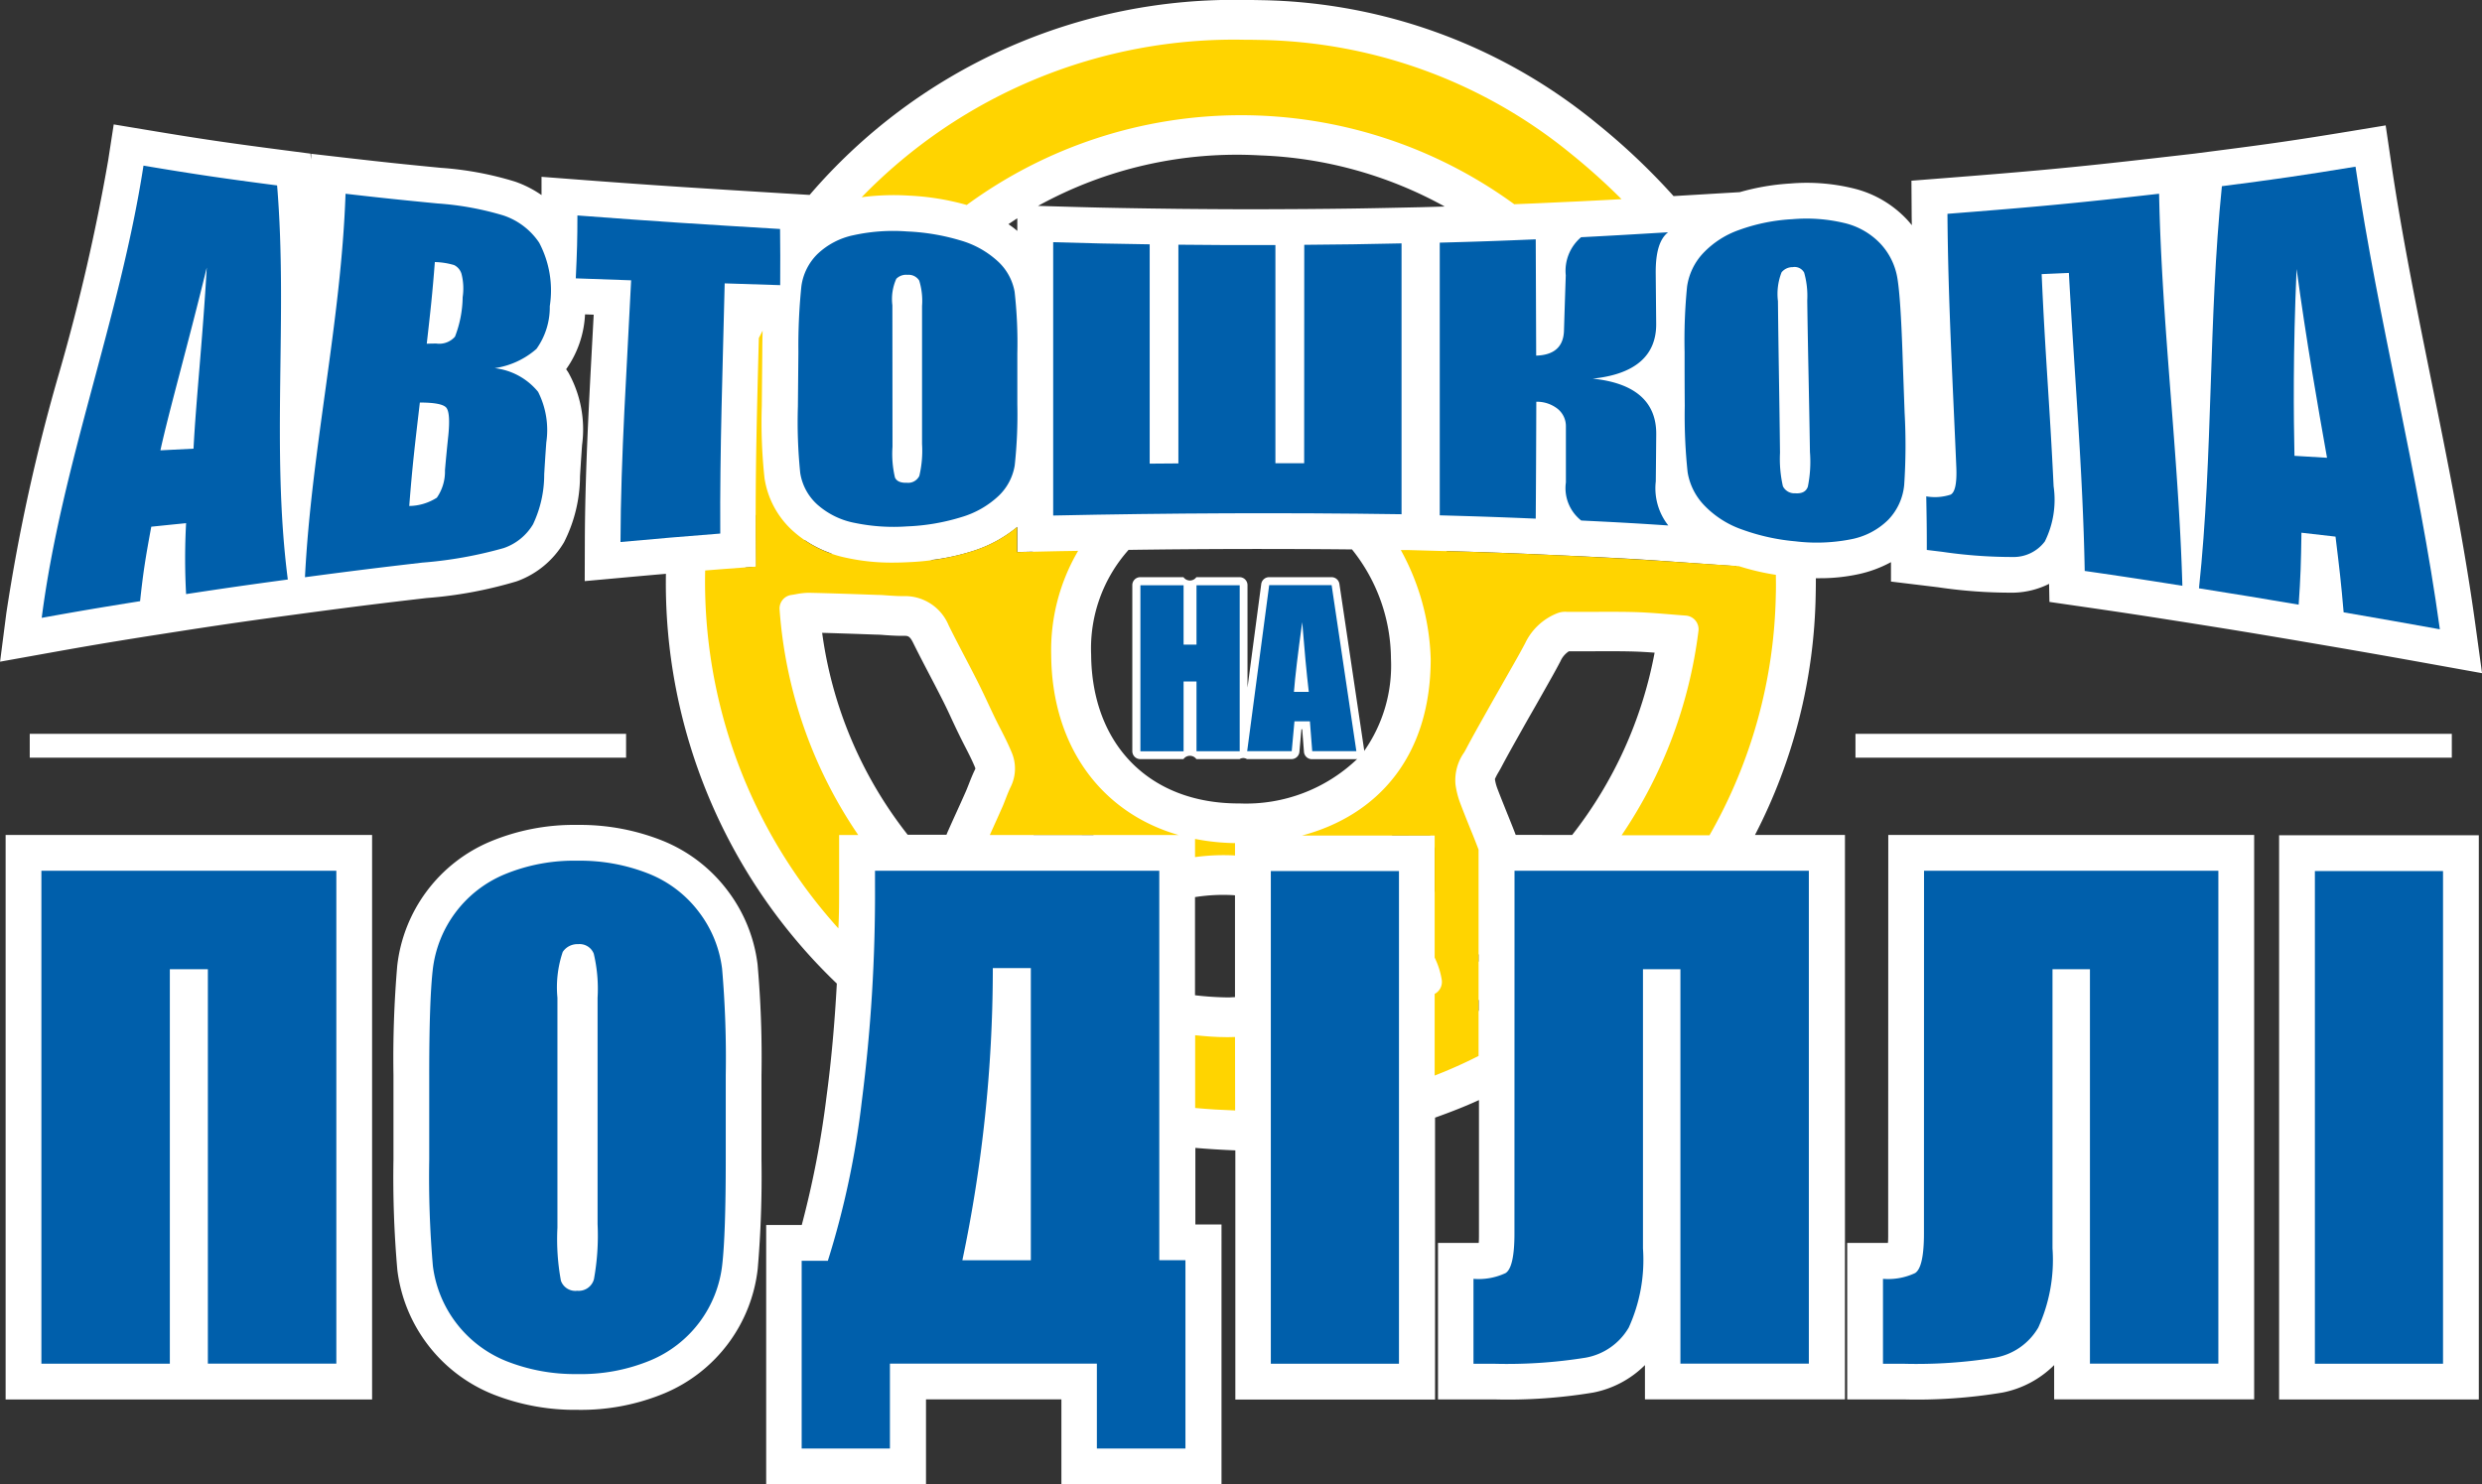<svg xmlns="http://www.w3.org/2000/svg" width="100.309" height="60" viewBox="0 0 100.309 60">
  <rect x="0" y="0" width="100.309" height="60" fill="#333333" stroke="none"/>
  <g id="Сгруппировать_6" data-name="Сгруппировать 6" transform="translate(-1326.873 -255.994)">
    <g id="Сгруппировать_1" data-name="Сгруппировать 1" transform="translate(1326.873 255.994)">
      <path id="Контур_1" data-name="Контур 1" d="M1454.1,338.4h0Z" transform="translate(-1413.216 -311.922)" fill="#fff"/>
      <path id="Контур_2" data-name="Контур 2" d="M1400.253,280.044c.005-.227.007-.453.007-.678.041,0,.083,0,.123,0a7.319,7.319,0,0,0,1.594-.162,4.929,4.929,0,0,0,1.319-.488l0,.785,1.891.229a20.082,20.082,0,0,0,3.078.22,3.379,3.379,0,0,0,1.421-.356l.014.73,1.216.176c1.535.222,2.307.338,3.93.593l.378.059.294.047c1.615.256,2.42.389,4.015.658l1.814.31c1.566.271,2.343.408,3.877.685l1.96.353-.271-1.973c-.456-3.316-1.126-6.626-1.774-9.826-.589-2.91-1.2-5.919-1.636-8.888l-.214-1.455-1.451.239c-2.216.364-3.28.515-5.351.781l-.943.122v0l-1.579.181c-3.348.384-4.98.531-8.5.807l-1.342.105.009,1.346c0,.151.005.3.007.453-.063-.079-.129-.157-.2-.233a4.383,4.383,0,0,0-2.187-1.261,7.939,7.939,0,0,0-2.532-.191,9.469,9.469,0,0,0-2.036.349l-2.675.159a26.545,26.545,0,0,0-3.1-2.935A21.935,21.935,0,0,0,1377.813,256q-.317-.007-.631-.007a22.57,22.57,0,0,0-17.588,7.88l-1.107-.067c-3.237-.2-4.862-.295-8.167-.546l-1.561-.119,0,.738a4.447,4.447,0,0,0-1.064-.542,13.291,13.291,0,0,0-3-.559c-1.532-.148-2.256-.225-3.69-.389l-1.556-.179-.008.237-.02-.243-1.158-.151c-2.216-.289-3.266-.443-5.351-.79l-1.443-.24-.223,1.446a80.867,80.867,0,0,1-1.958,8.514,75.054,75.054,0,0,0-2.16,9.8l-.252,1.957,1.942-.349c1.534-.275,2.309-.407,3.949-.669l1.85-.288c1.606-.244,2.408-.359,4.088-.586l.406-.055.282-.038c1.865-.248,2.792-.364,4.721-.588a17.172,17.172,0,0,0,3.637-.674,3.642,3.642,0,0,0,1.917-1.581,5.938,5.938,0,0,0,.646-2.662c.03-.5.047-.756.083-1.27a4.712,4.712,0,0,0-.556-2.932q-.042-.066-.088-.129a4.174,4.174,0,0,0,.764-2.218l.35.013q-.033.613-.066,1.227c-.139,2.6-.284,5.291-.292,7.953l-.005,1.589,1.582-.144c.668-.061,1.195-.108,1.7-.151a22.4,22.4,0,0,0,6.907,16.563c-.086,1.6-.224,3.134-.417,4.573a38.6,38.6,0,0,1-1,5.185h-1.438v10.481h6.459v-3.432h5.472v3.432h6.471V305.488h-1.057v-3.095q.792.068,1.616.1v10.073h8.071V301.17c.6-.214,1.2-.446,1.775-.71v5.392c0,.153,0,.28-.01.383-.06,0-.128,0-.2,0h-1.446v6.324h2.257a21.05,21.05,0,0,0,4.022-.277,4.059,4.059,0,0,0,2.085-1.11v1.387h8.083V289.744H1397.8A21.914,21.914,0,0,0,1400.253,280.044Zm-14.93-1.775c1.367.038,2.123.065,3.56.125l1.823.083c1.379.068,2.081.1,3.5.2l2.835.2c.008.364.011.729,0,1.1q-.008.369-.03.735a2.13,2.13,0,0,0-.363-.651,2.166,2.166,0,0,0-1.52-.791c-.2-.014-.4-.031-.625-.049-.488-.04-.992-.081-1.519-.1-.691-.019-1.4-.014-1.968-.01h-.072l-.666,0a2.476,2.476,0,0,0-1,.148,4.006,4.006,0,0,0-2.185,1.986c-.179.345-.383.7-.582,1.051l-.207.365v-.042A10.762,10.762,0,0,0,1385.323,278.27Zm-17.336-12.941c-.114-.1-.234-.186-.358-.273.119-.08.238-.16.358-.237Zm-1.813,12.943a5.312,5.312,0,0,0,1.813-.979v1.015l.623-.014a9.794,9.794,0,0,0-.852,4.183q0,.109,0,.218c-.151-.3-.306-.592-.47-.906-.214-.411-.429-.822-.634-1.238a3.543,3.543,0,0,0-2.176-1.917A9.044,9.044,0,0,0,1366.174,278.272Zm2.471,11.472c.062-.139.125-.277.187-.416s.121-.288.188-.457c.052-.133.106-.271.154-.369v0a3.327,3.327,0,0,0,.211-.549,8.321,8.321,0,0,0,1.685,1.793Zm2.326-7.29h0a5.984,5.984,0,0,1,1.512-4.232c3-.043,6.024-.048,9.03-.019a7.117,7.117,0,0,1,1.575,4.415,6,6,0,0,1-1.083,3.733.277.277,0,0,0,0-.04l-1-6.712a.321.321,0,0,0-.318-.274h-2.523a.321.321,0,0,0-.319.279l-.555,4.185v-4.143a.321.321,0,0,0-.321-.321h-1.745a.321.321,0,0,1-.522,0h-1.746a.321.321,0,0,0-.321.321v6.712a.321.321,0,0,0,.321.321h1.746a.321.321,0,0,1,.522,0h1.745a.287.287,0,0,1,.3,0h1.8a.322.322,0,0,0,.32-.294l.08-.913h.032l.071.91a.321.321,0,0,0,.32.3h1.784a.316.316,0,0,0,.051-.011,6.5,6.5,0,0,1-4.759,1.8h-.037C1373.342,288.47,1371,286.108,1370.971,282.454Zm12.15,7.3a7.834,7.834,0,0,0,1.147-1.091q.054.185.121.36c.094.245.192.488.289.73Zm5.009-.012c-.1-.266-.209-.532-.316-.8l-.016-.038c-.138-.344-.277-.688-.409-1.034a1.84,1.84,0,0,1-.1-.384,2.35,2.35,0,0,1,.146-.28c.047-.08.092-.159.133-.238.22-.416.451-.826.681-1.236l.162-.289c.118-.211.238-.421.357-.629.1-.174.2-.349.295-.518l.235-.415c.2-.355.432-.759.641-1.16a.927.927,0,0,1,.339-.4l.68,0h.073c.545,0,1.223-.009,1.859.009.277.008.563.025.853.047a16.991,16.991,0,0,1-3.331,7.367ZM1377.8,262.275a16.637,16.637,0,0,1,7.46,2.067l-.237.007-.751.021-.793.017c-1.566.034-2.334.045-3.912.057l-1.156.006c-1.565.005-2.33,0-3.9-.014l-1.154-.015c-1.564-.023-2.327-.04-3.884-.086l-.648-.019A16.635,16.635,0,0,1,1377.8,262.275Zm-19.054,16.157-.11.019a2.158,2.158,0,0,0-1.639,1.184c-.006-.232,0-.469,0-.7l.439-.034-.008-1.346c0-.251,0-.5,0-.756a2.129,2.129,0,0,0,.291.382,2.156,2.156,0,0,0,1.686.651,4.619,4.619,0,0,0,1.1.544c-.309-.009-.617-.019-.932-.025A4.3,4.3,0,0,0,1358.748,278.432Zm1.355,3.142c.645.018,1.289.04,1.933.063l.278.01c.118,0,.236.012.363.021.214.014.456.03.7.027h.037c.146,0,.226,0,.364.28.216.437.441.869.68,1.326.172.329.344.659.511.99.14.276.271.556.4.838l.034.072c.079.169.159.338.239.5.072.148.146.295.221.442l.023.044c.145.283.281.55.39.815.023.056.019.067.01.084-.106.216-.191.434-.265.623-.042.107-.084.214-.131.319-.118.268-.239.535-.36.8s-.242.535-.36.8c-.015.035-.029.071-.044.107h-1.568A16.814,16.814,0,0,1,1360.1,281.574Zm16.434,14.736h-.091a12.5,12.5,0,0,1-1.275-.087v-3.967a7.28,7.28,0,0,1,1.554-.078l.062.007V296.3C1376.7,296.3,1376.619,296.31,1376.536,296.31Zm8.321-4.284v-1.818c.138.343.275.685.408,1.03.161.422.317.846.471,1.269.121.332.243.664.366.994.081.216.171.4.244.556l.082.173a2.1,2.1,0,0,0,.2.348v.3a5.988,5.988,0,0,0-1.26-2.283C1385.21,292.394,1385.037,292.205,1384.858,292.025Zm1.405,5.028a2.17,2.17,0,0,0,.37-.658v.454C1386.51,296.917,1386.387,296.987,1386.263,297.053Z" transform="translate(-1326.873 -255.994)" fill="#fff"/>
      <rect id="Прямоугольник_3" data-name="Прямоугольник 3" width="14.811" height="22.818" transform="translate(0.227 33.75)" fill="#fff"/>
      <path id="Контур_3" data-name="Контур 3" d="M1389.88,362.431a6.172,6.172,0,0,0-2.661-2.045,8.97,8.97,0,0,0-3.421-.631,8.779,8.779,0,0,0-3.531.675,6.2,6.2,0,0,0-3.755,5.03,44.079,44.079,0,0,0-.151,4.413v3.407a42.679,42.679,0,0,0,.158,4.477,6.232,6.232,0,0,0,3.857,5.01,8.974,8.974,0,0,0,3.421.631,8.781,8.781,0,0,0,3.531-.675,6.205,6.205,0,0,0,3.755-5.031,44.129,44.129,0,0,0,.151-4.413v-3.407a42.747,42.747,0,0,0-.158-4.478A6.17,6.17,0,0,0,1389.88,362.431Z" transform="translate(-1360.459 -326.411)" fill="#fff"/>
      <path id="Контур_4" data-name="Контур 4" d="M1560.832,377.127c0,.153,0,.28-.01.383-.06,0-.128,0-.2,0h-1.446v6.324h2.257a21.043,21.043,0,0,0,4.022-.277,4.059,4.059,0,0,0,2.085-1.11v1.387h8.083V361.019h-14.787Z" transform="translate(-1484.522 -327.269)" fill="#fff"/>
      <rect id="Прямоугольник_4" data-name="Прямоугольник 4" width="8.071" height="22.806" transform="translate(92.109 33.762)" fill="#fff"/>
      <rect id="Прямоугольник_5" data-name="Прямоугольник 5" width="24.101" height="0.964" transform="translate(1.202 29.662)" fill="#fff"/>
      <rect id="Прямоугольник_6" data-name="Прямоугольник 6" width="24.101" height="0.964" transform="translate(74.988 29.662)" fill="#fff"/>
    </g>
    <g id="Сгруппировать_2" data-name="Сгруппировать 2" transform="translate(1354.582 256.797)">
      <path id="Контур_5" data-name="Контур 5" d="M1507.6,375.563h0a1.355,1.355,0,0,0,.8-1.454,4.673,4.673,0,0,0-1.081-2.23v3.811h0Z" transform="translate(-1477.037 -335.442)" fill="#fff"/>
      <path id="Контур_6" data-name="Контур 6" d="M1478.535,385.383c.084,0,.166,0,.25-.006V383.77c-.083,0-.167.006-.25.006h-.1c-.43,0-.861-.039-1.268-.083v1.615c.4.04.824.071,1.257.074Z" transform="translate(-1456.58 -343.46)" fill="#fff"/>
      <path id="Контур_7" data-name="Контур 7" d="M1423.593,318.219a1.343,1.343,0,0,0,.182.423A3.431,3.431,0,0,1,1423.593,318.219Z" transform="translate(-1420.221 -299.026)" fill="#fff"/>
      <path id="Контур_8" data-name="Контур 8" d="M1507.313,386.81v1.73c.6-.224,1.2-.477,1.775-.753v-1.794C1508.511,386.3,1507.917,386.565,1507.313,386.81Z" transform="translate(-1477.037 -345.021)" fill="#fff"/>
      <path id="Контур_9" data-name="Контур 9" d="M1472.453,325.17l-.582-.016-.342,0c-.321,0-.644-.006-.965-.01a8.479,8.479,0,0,1,1.367,4.4c0,4.152-2.584,6.639-6.909,6.655h-.037c-4.089,0-6.749-2.674-6.778-6.813a6.964,6.964,0,0,1,1.262-4.219c-.639.011-1.279.02-1.915.034a8.875,8.875,0,0,0-.954,4.2,8.107,8.107,0,0,0,3.887,7.273h2.723v1.7a7.882,7.882,0,0,1,1.616-.069h0v-1.621h4.851a7.76,7.76,0,0,0,3.862-7.138A9.83,9.83,0,0,0,1472.453,325.17Z" transform="translate(-1442.621 -303.723)" fill="#fff"/>
      <path id="Контур_10" data-name="Контур 10" d="M1518.822,332.1a1.356,1.356,0,0,0-1.247-1.531c-.2-.015-.408-.031-.633-.05-.477-.039-.97-.08-1.475-.093-.678-.019-1.378-.014-1.941-.01h-.072l-.688,0a1.68,1.68,0,0,0-.7.1,3.227,3.227,0,0,0-1.754,1.6c-.187.359-.395.724-.6,1.078l-.239.42c-.1.17-.192.34-.29.51-.123.216-.247.432-.367.648l-.161.286c-.24.427-.479.854-.709,1.288-.027.052-.056.1-.089.159a2.728,2.728,0,0,0-.449,1.8,4.265,4.265,0,0,0,.236.936c.137.358.281.714.423,1.07l.016.039c.148.367.3.734.437,1.1.163.426.32.854.476,1.282.047.129.095.257.142.386v-2.873h.633c-.066-.165-.13-.332-.2-.5l-.015-.038c-.14-.348-.28-.7-.414-1.046a2.669,2.669,0,0,1-.145-.582,1.2,1.2,0,0,1,.25-.775c.041-.07.081-.14.118-.21.223-.421.457-.837.69-1.253l.161-.287c.119-.213.24-.425.361-.636.1-.173.2-.345.293-.516l.236-.416c.2-.349.425-.745.625-1.132a1.629,1.629,0,0,1,.884-.838h.011l.057,0,.06,0,.716,0h.072c.551,0,1.237-.009,1.887.009.461.013.932.051,1.407.09l.363.03a17.948,17.948,0,0,1-3.261,8.1h1.949a19.708,19.708,0,0,0,2.941-8.148Z" transform="translate(-1477.088 -307.298)" fill="#fff"/>
      <path id="Контур_11" data-name="Контур 11" d="M1425.637,338.936v-.289h1.76a17.669,17.669,0,0,1-3.346-8.945,2,2,0,0,1,.346-.042h0c.837.018,1.674.048,2.51.077l.278.01c.125,0,.252.013.388.022.2.013.428.028.682.025a1.121,1.121,0,0,1,1.084.728c.213.431.436.858.671,1.31.174.332.348.665.516,1,.143.283.277.57.413.858l.034.073c.078.166.156.332.235.5.069.143.141.284.214.426l.022.043c.146.285.3.58.418.876a.863.863,0,0,1-.011.742c-.092.187-.167.38-.241.567-.046.116-.092.233-.142.348-.119.27-.241.54-.363.809q-.131.289-.26.579h1.761c.112-.246.223-.493.332-.74.059-.133.112-.269.175-.426s.118-.3.181-.429h0a2.482,2.482,0,0,0,.055-2.057c-.146-.358-.313-.684-.478-1.005l-.019-.036c-.067-.131-.134-.262-.2-.395q-.116-.239-.228-.48l-.034-.072c-.141-.3-.283-.6-.432-.9-.172-.341-.35-.68-.539-1.043-.217-.417-.435-.833-.643-1.254a2.723,2.723,0,0,0-2.525-1.623h-.046c-.167,0-.351-.01-.542-.023-.142-.009-.284-.019-.426-.023l-.278-.01c-.844-.03-1.688-.06-2.546-.078a3.548,3.548,0,0,0-.687.073c-.047.008-.094.017-.14.023a1.357,1.357,0,0,0-1.165,1.451A19.291,19.291,0,0,0,1425.637,338.936Z" transform="translate(-1419.428 -305.701)" fill="#fff"/>
      <path id="Контур_12" data-name="Контур 12" d="M1543.4,328.053c-.053,0-.1-.007-.157-.012a10.718,10.718,0,0,1-1.45-.245c0,.306.01.611,0,.921a19.518,19.518,0,0,1-2.808,9.755h1.853a21.108,21.108,0,0,0,2.561-9.718C1543.4,328.518,1543.4,328.286,1543.4,328.053Z" transform="translate(-1498.532 -305.526)" fill="#fff"/>
      <path id="Контур_13" data-name="Контур 13" d="M1431.484,265.789a8.06,8.06,0,0,1,1.926-.208,20.177,20.177,0,0,1,14.233-5.48c.192,0,.385,0,.578.006a19.577,19.577,0,0,1,12.133,4.448c.5.4.963.819,1.414,1.244.8-.041,1.39-.075,2.154-.12a25.948,25.948,0,0,0-2.557-2.373,21.153,21.153,0,0,0-13.108-4.8,21.858,21.858,0,0,0-17.557,7.553A5.276,5.276,0,0,1,1431.484,265.789Z" transform="translate(-1425.043 -258.494)" fill="#fff"/>
      <path id="Контур_14" data-name="Контур 14" d="M1445.305,272.18a9.029,9.029,0,0,1,1.162.274,6.185,6.185,0,0,1,.752.294,18.014,18.014,0,0,1,19.9-.316c.653-.022,1.271-.046,2.135-.082l.422-.019a19.515,19.515,0,0,0-24.374-.15Z" transform="translate(-1434.956 -264.932)" fill="#fff"/>
      <path id="Контур_15" data-name="Контур 15" d="M1478.785,392.955c-.552-.021-1.089-.057-1.616-.107v1.614q.792.07,1.616.1Z" transform="translate(-1456.58 -349.673)" fill="#fff"/>
      <path id="Контур_16" data-name="Контур 16" d="M1422.4,296.286l-.145,0q-.015.567-.029,1.134c-.015.557-.029,1.119-.042,1.683.06-.156.119-.312.183-.466l.01-1.088C1422.38,297.069,1422.388,296.654,1422.4,296.286Z" transform="translate(-1419.264 -284.138)" fill="#fff"/>
      <path id="Контур_17" data-name="Контур 17" d="M1419.3,340.881a20.222,20.222,0,0,1-4.591-13.312l-.1.008c-.587.046-1.064.084-1.513.121a21.647,21.647,0,0,0,6.153,15.542Q1419.3,342.083,1419.3,340.881Z" transform="translate(-1413.099 -305.372)" fill="#fff"/>
    </g>
    <g id="Сгруппировать_3" data-name="Сгруппировать 3" transform="translate(1355.385 257.601)">
      <path id="Контур_18" data-name="Контур 18" d="M1509.78,326.174a9.907,9.907,0,0,1-1.493-.35l-2.948-.2c-1.415-.092-2.118-.129-3.5-.2l-1.823-.083c-1.539-.065-2.3-.091-3.858-.134l-1.193-.033-.342,0h0a9.675,9.675,0,0,1,1.207,4.4c0,3.934-2.133,6.32-5.2,7.138h5.36v4.933a3.19,3.19,0,0,1,.287.9.548.548,0,0,1-.287.569v3.3c.605-.235,1.2-.5,1.775-.793v-8.339c-.1-.261-.2-.522-.309-.782-.147-.364-.293-.729-.434-1.1a3.446,3.446,0,0,1-.191-.76,1.95,1.95,0,0,1,.352-1.289c.035-.06.07-.121.1-.182.226-.427.463-.849.7-1.27l.161-.286q.181-.323.364-.643.147-.257.292-.514l.237-.417c.206-.361.419-.735.611-1.1a2.417,2.417,0,0,1,1.323-1.222.876.876,0,0,1,.372-.046h.029c.261,0,.523,0,.784,0,.626,0,1.274-.008,1.915.009.49.014.979.054,1.451.093.207.017.414.034.621.049a.553.553,0,0,1,.508.624,18.847,18.847,0,0,1-3.105,8.255h3.552a20.307,20.307,0,0,0,2.68-9.737C1509.788,326.69,1509.782,326.433,1509.78,326.174Z" transform="translate(-1466.521 -304.546)" fill="#ffd400"/>
      <path id="Контур_19" data-name="Контур 19" d="M1437.173,267.294a10.375,10.375,0,0,1,2.328.378,18.748,18.748,0,0,1,22.128-.03l.812-.033,1.823-.083c.68-.033,1.2-.06,1.7-.089a25.407,25.407,0,0,0-2.012-1.81,20.36,20.36,0,0,0-12.62-4.626q-.3-.007-.6-.007a20.954,20.954,0,0,0-15.477,6.365A9.94,9.94,0,0,1,1437.173,267.294Z" transform="translate(-1428.943 -260.994)" fill="#ffd400"/>
      <path id="Контур_20" data-name="Контур 20" d="M1478.785,362.178v-.5a8.98,8.98,0,0,1-1.616-.169v.735A8.517,8.517,0,0,1,1478.785,362.178Z" transform="translate(-1457.384 -329.206)" fill="#ffd400"/>
      <path id="Контур_21" data-name="Контур 21" d="M1478.785,386.279c-.083,0-.166.006-.25.006h-.1c-.43,0-.857-.036-1.261-.078v2.941q.791.073,1.616.1Z" transform="translate(-1457.384 -345.969)" fill="#ffd400"/>
      <path id="Контур_22" data-name="Контур 22" d="M1421,320.018V317.97h.772a18.505,18.505,0,0,1-3.178-9.111.552.552,0,0,1,.474-.591c.066-.009.13-.021.192-.032a2.751,2.751,0,0,1,.521-.056c.841.018,1.681.048,2.522.077l.278.01c.138,0,.275.014.413.023.207.014.4.026.592.024h.037a1.91,1.91,0,0,1,1.8,1.175c.214.435.439.864.663,1.293.175.336.351.672.521,1.01.146.29.285.584.422.878.088.188.176.375.266.562.073.149.149.3.224.445.155.3.314.615.45.944a1.667,1.667,0,0,1-.033,1.4c-.075.153-.139.316-.207.49-.052.132-.1.265-.162.395-.12.273-.243.545-.366.817l-.111.248h7.63c-3.134-.9-5.124-3.6-5.149-7.279a7.923,7.923,0,0,1,1.088-4.207c-.329.006-.659.01-.988.017l-1.479.033v-1.015a5.311,5.311,0,0,1-1.813.979,9.978,9.978,0,0,1-2.56.443q-.335.018-.65.018a8.433,8.433,0,0,1-1.855-.19,4.61,4.61,0,0,1-2.2-1.107,3.594,3.594,0,0,1-1.13-2.122,21.024,21.024,0,0,1-.109-2.914l.02-2.2c0-.306.007-.584.013-.844-.052.1-.1.2-.153.3l-.011.416c-.064,2.455-.13,4.994-.115,7.478l.008,1.345-1.341.1-.71.056a20.918,20.918,0,0,0,5.383,14.467C1421,321.18,1421,320.6,1421,320.018Z" transform="translate(-1415.599 -285.826)" fill="#ffd400"/>
    </g>
    <g id="Сгруппировать_4" data-name="Сгруппировать 4" transform="translate(1327.81 261.951)">
      <path id="Контур_23" data-name="Контур 23" d="M1476.237,335.984l.092-1.059h.328l.082,1.058a.161.161,0,0,0,.16.148h1.784a.162.162,0,0,0,.122-.056.159.159,0,0,0,.037-.129l-1-6.712a.16.16,0,0,0-.159-.137h-2.523a.161.161,0,0,0-.159.139l-.875,6.6v-6.575a.16.16,0,0,0-.161-.161h-1.745a.16.16,0,0,0-.161.161v2.24h-.2v-2.24a.161.161,0,0,0-.161-.161h-1.746a.161.161,0,0,0-.161.161v6.712a.161.161,0,0,0,.161.161h1.746a.161.161,0,0,0,.161-.161v-2.659h.2v2.659a.161.161,0,0,0,.161.161h1.745a.159.159,0,0,0,.151-.114.163.163,0,0,0,.033.059.16.16,0,0,0,.121.055h1.8A.161.161,0,0,0,1476.237,335.984Zm.224-3.741q.06.638.119,1.17h-.246C1476.361,333.1,1476.4,332.71,1476.461,332.242Z" transform="translate(-1424.803 -311.562)" fill="#fff"/>
      <path id="Контур_24" data-name="Контур 24" d="M1330.079,384.731h6.476V368.79h.252v15.941h6.476V363.519h-13.2Z" transform="translate(-1329.986 -334.923)" fill="#fff"/>
      <path id="Контур_25" data-name="Контур 25" d="M1390.931,364.607a5.381,5.381,0,0,0-2.32-1.78,8.175,8.175,0,0,0-3.116-.571,7.981,7.981,0,0,0-3.209.607,5.4,5.4,0,0,0-3.279,4.385c-.1.863-.145,2.277-.145,4.322v3.407a42.1,42.1,0,0,0,.152,4.382,5.43,5.43,0,0,0,3.365,4.362,8.174,8.174,0,0,0,3.116.571,7.987,7.987,0,0,0,3.209-.607,5.4,5.4,0,0,0,3.278-4.385c.1-.863.146-2.277.146-4.323V371.57a42.162,42.162,0,0,0-.152-4.382A5.377,5.377,0,0,0,1390.931,364.607Zm-5.267,12.978a8.9,8.9,0,0,1-.118,2.033.123.123,0,0,1-.005.014.6.6,0,0,1-.118,0,9.886,9.886,0,0,1-.1-1.9v-9.3a5.4,5.4,0,0,1,.114-1.5c.012-.013.029-.019.08-.019l.043,0a6.268,6.268,0,0,1,.1,1.52Z" transform="translate(-1363.092 -334.066)" fill="#fff"/>
      <path id="Контур_26" data-name="Контур 26" d="M1441.432,363.519h-12.774v1.245a65.6,65.6,0,0,1-.529,8.642,36.572,36.572,0,0,1-1.2,5.882h-1.235v8.875h4.853v-3.432h7.079v3.432h4.865v-8.9h-1.058Zm-6.476,15.744h-1.341a58.259,58.259,0,0,0,1.087-10.523h.254Z" transform="translate(-1394.874 -334.923)" fill="#fff"/>
      <rect id="Прямоугольник_7" data-name="Прямоугольник 7" width="6.464" height="21.199" transform="translate(49.78 28.608)" fill="#fff"/>
      <path id="Контур_27" data-name="Контур 27" d="M1511.831,378.823a3.259,3.259,0,0,1-.115,1.085,2.616,2.616,0,0,1-.9.105h-.643v4.717h1.454a20.353,20.353,0,0,0,3.857-.26,3.161,3.161,0,0,0,2.163-1.519,7.107,7.107,0,0,0,.664-3.525V368.79h.228v15.941h6.476V363.519h-13.18Z" transform="translate(-1452.205 -334.923)" fill="#fff"/>
      <path id="Контур_28" data-name="Контур 28" d="M1563.332,378.823a3.259,3.259,0,0,1-.115,1.085,2.62,2.62,0,0,1-.9.105h-.643v4.717h1.454a20.348,20.348,0,0,0,3.856-.26,3.162,3.162,0,0,0,2.163-1.519,7.109,7.109,0,0,0,.663-3.525V368.79h.228v15.941h6.476V363.519h-13.18Z" transform="translate(-1487.156 -334.923)" fill="#fff"/>
      <rect id="Прямоугольник_8" data-name="Прямоугольник 8" width="6.464" height="21.199" transform="translate(91.976 28.608)" fill="#fff"/>
      <path id="Контур_29" data-name="Контур 29" d="M1363.264,290.34a7.637,7.637,0,0,0,1.68.171q.293,0,.607-.017a9.175,9.175,0,0,0,2.352-.4,4.335,4.335,0,0,0,1.75-1.006,2.834,2.834,0,0,0,.844-1.6,19.543,19.543,0,0,0,.113-2.568v-2.047a18.915,18.915,0,0,0-.118-2.6,2.828,2.828,0,0,0-.877-1.6,4.357,4.357,0,0,0-1.779-.993,9.423,9.423,0,0,0-2.283-.384,8.047,8.047,0,0,0-2.357.169,3.6,3.6,0,0,0-1.767.94,3,3,0,0,0-.4.511c0-.339,0-.664-.008-1.081l-.007-.6-.6-.036c-3.241-.2-4.868-.3-8.179-.547l-.693-.053,0,.7c0,.584,0,.995-.022,1.492a2.879,2.879,0,0,0-.35-.753,3.457,3.457,0,0,0-1.764-1.347,12.539,12.539,0,0,0-2.816-.518c-1.537-.149-2.264-.225-3.7-.39l-.691-.079-.024.7a79.127,79.127,0,0,1-.828,8.009c-.175,1.268-.352,2.558-.5,3.857-.055-1.666-.036-3.337-.015-4.976.031-2.378.063-4.837-.138-7.259l-.043-.517-.514-.067c-2.228-.29-3.283-.446-5.38-.794l-.641-.106-.1.642a81.434,81.434,0,0,1-1.976,8.6,74.461,74.461,0,0,0-2.14,9.7l-.112.87.863-.155c1.54-.277,2.318-.408,3.964-.671l.486-.078.051-.49c.1-.983.185-1.544.357-2.49l.194-.02c-.021.768-.015,1.319.03,2.186l.036.709.7-.106c1.61-.245,2.415-.36,4.1-.588l.383-.052.306-.041c1.871-.249,2.8-.365,4.733-.59a16.9,16.9,0,0,0,3.444-.626,2.856,2.856,0,0,0,1.509-1.234,5.207,5.207,0,0,0,.539-2.306c.03-.5.047-.761.084-1.279a3.965,3.965,0,0,0-.431-2.441,2.2,2.2,0,0,0-.567-.592,2.22,2.22,0,0,0,.438-.366,3.424,3.424,0,0,0,.7-2.115c.013-.187.019-.366.021-.539l.365.014,1.587.057q-.051,1.021-.107,2.044c-.139,2.591-.283,5.271-.291,7.912l0,.706.7-.064c1.625-.148,2.414-.215,4.023-.341l.6-.047,0-.6c-.015-2.5.051-5.042.115-7.5q.025-.971.049-1.942l1.769.057c-.033.514-.054,1.188-.061,2.042l-.02,2.2a20.669,20.669,0,0,0,.1,2.788,2.809,2.809,0,0,0,.886,1.656A3.819,3.819,0,0,0,1363.264,290.34Z" transform="translate(-1329.789 -274.532)" fill="#fff"/>
      <path id="Контур_30" data-name="Контур 30" d="M1468.1,284.518l-1.159.006c-1.568.005-2.336,0-3.912-.015l-1.157-.015c-1.569-.023-2.334-.04-3.9-.086l-.662-.019v12.367l.657-.015c4.656-.1,9.386-.121,14.056-.051l.652.01V284.447l-.656.014C1470.451,284.5,1469.681,284.506,1468.1,284.518Z" transform="translate(-1416.333 -281.222)" fill="#fff"/>
      <path id="Контур_31" data-name="Контур 31" d="M1541.949,293.142c.061-.88.085-1.437.1-2.233l.171.02c.118.954.182,1.548.264,2.534l.042.495.49.085c1.569.271,2.347.409,3.883.686l.871.157-.121-.877c-.452-3.291-1.12-6.588-1.766-9.776-.591-2.92-1.2-5.94-1.643-8.93l-.1-.647-.645.106c-2.228.366-3.3.517-5.379.786l-.505.065-.052.507c-.273,2.679-.364,5.4-.453,8.036-.037,1.1-.075,2.207-.125,3.322-.066-.935-.135-1.866-.206-2.783-.207-2.7-.422-5.482-.476-8.223l-.014-.706-.7.08c-3.334.382-5.054.538-8.53.81l-.6.047,0,.6c.018,2.691.142,5.42.261,8.06q.051,1.115.1,2.226a3.229,3.229,0,0,1-.013.5,3.281,3.281,0,0,1-.5-.014l-.281-.024c.041-.61.04-1.511,0-2.742l-.086-2.422a30.138,30.138,0,0,0-.205-3.048,3.321,3.321,0,0,0-.854-1.77,3.6,3.6,0,0,0-1.8-1.027,7.161,7.161,0,0,0-2.279-.168,8.121,8.121,0,0,0-2.33.472,4.279,4.279,0,0,0-1.716,1.117,3.138,3.138,0,0,0-.79,1.624l0-.4c-.006-.815.158-1.065.257-1.141l1.634-1.272-2.259.135c-1.271.076-1.971.118-3.317.184l-.18.009-.149.1a2.026,2.026,0,0,0-.826,1.36c0-.239,0-.486,0-.748l0-.667-.667.028c-1.541.065-2.3.091-3.869.134l-.625.017V290.1l.625.017c1.567.043,2.326.069,3.869.134l.667.028,0-.667c0-.236,0-.46,0-.677a1.924,1.924,0,0,0,.841,1.3l.144.093.172.009c1.383.068,2.088.1,3.509.2l1.685.11-1.185-1.2a1.926,1.926,0,0,1-.321-1.325l0-.34c0,.019.005.041.008.058a3.16,3.16,0,0,0,.847,1.694,4.488,4.488,0,0,0,1.766,1.132,9.121,9.121,0,0,0,2.312.513c.358.035.7.053,1.013.053a6.527,6.527,0,0,0,1.42-.143,3.559,3.559,0,0,0,1.846-.971,3.022,3.022,0,0,0,.442-.591c.008.456.01.829.009,1.36l0,.571,1.184.143a19.851,19.851,0,0,0,2.945.215,2.2,2.2,0,0,0,1.814-.905,2.543,2.543,0,0,0,.385-.977q.034.91.051,1.815l.01.546.541.078c1.539.222,2.312.339,3.94.595l.338.053.336.053c1.618.257,2.424.39,4.022.66l.7.118Zm-27.1-9.18a2.429,2.429,0,0,0,1-1.314c0,.079,0,.155,0,.237l.007,2.182c0,.084,0,.162,0,.243A2.454,2.454,0,0,0,1514.853,283.963Z" transform="translate(-1449.346 -274.615)" fill="#fff"/>
    </g>
    <g id="Сгруппировать_5" data-name="Сгруппировать 5" transform="translate(1328.546 262.692)">
      <path id="Контур_32" data-name="Контур 32" d="M1472.562,332h-.522v-2.4h-1.745v6.712h1.745V333.49h.522v2.819h1.746V329.6h-1.746Z" transform="translate(-1425.879 -312.642)" fill="#005fab"/>
      <path id="Контур_33" data-name="Контур 33" d="M1485.64,335.1h.624l.094,1.206h1.784l-1-6.712h-2.523l-.89,6.712h1.8Zm.313-4.009q.133,1.678.266,2.819h-.6Q1485.687,333.022,1485.953,331.094Z" transform="translate(-1434.998 -312.642)" fill="#005fab"/>
      <path id="Контур_34" data-name="Контур 34" d="M1332.08,385.445h5.191V369.5h1.537v15.941H1344V365.519H1332.08Z" transform="translate(-1332.08 -337.021)" fill="#005fab"/>
      <path id="Контур_35" data-name="Контур 35" d="M1391.773,366.347a4.725,4.725,0,0,0-2.048-1.568,7.506,7.506,0,0,0-2.872-.522,7.319,7.319,0,0,0-2.951.553,4.759,4.759,0,0,0-2.9,3.868q-.142,1.248-.141,4.25v3.407a41.91,41.91,0,0,0,.148,4.305,4.786,4.786,0,0,0,2.97,3.844,7.5,7.5,0,0,0,2.872.523,7.318,7.318,0,0,0,2.952-.554,4.758,4.758,0,0,0,2.9-3.868q.142-1.248.142-4.25v-3.407a42.048,42.048,0,0,0-.148-4.305A4.721,4.721,0,0,0,1391.773,366.347Zm-4.108,12.6a9.858,9.858,0,0,1-.147,2.226.637.637,0,0,1-.677.467.617.617,0,0,1-.658-.406,9.188,9.188,0,0,1-.141-2.14v-9.3a4.451,4.451,0,0,1,.215-1.851.708.708,0,0,1,.621-.313.611.611,0,0,1,.633.387,6.158,6.158,0,0,1,.154,1.777Z" transform="translate(-1365.187 -336.164)" fill="#005fab"/>
      <path id="Контур_36" data-name="Контур 36" d="M1442.147,365.519h-11.489v.6a65.869,65.869,0,0,1-.535,8.727,34.782,34.782,0,0,1-1.371,6.439h-1.058v7.589h3.567v-3.432h8.364v3.432h3.579v-7.614h-1.057Zm-5.191,15.744h-2.767a57.419,57.419,0,0,0,1.23-11.661v-.148h1.537Z" transform="translate(-1396.968 -337.021)" fill="#005fab"/>
      <rect id="Прямоугольник_9" data-name="Прямоугольник 9" width="5.179" height="19.914" transform="translate(49.687 28.511)" fill="#005fab"/>
      <path id="Контур_37" data-name="Контур 37" d="M1513.832,380.181q0,1.366-.356,1.6a2.566,2.566,0,0,1-1.3.234v3.432h.811a20,20,0,0,0,3.724-.246,2.531,2.531,0,0,0,1.741-1.218,6.608,6.608,0,0,0,.574-3.2V369.5h1.513v15.941h5.191V365.519h-11.895Z" transform="translate(-1454.299 -337.021)" fill="#005fab"/>
      <path id="Контур_38" data-name="Контур 38" d="M1565.333,380.181q0,1.366-.356,1.6a2.565,2.565,0,0,1-1.3.234v3.432h.811a19.993,19.993,0,0,0,3.724-.246,2.531,2.531,0,0,0,1.742-1.218,6.607,6.607,0,0,0,.574-3.2V369.5h1.513v15.941h5.19V365.519h-11.895Z" transform="translate(-1489.25 -337.021)" fill="#005fab"/>
      <rect id="Прямоугольник_10" data-name="Прямоугольник 10" width="5.179" height="19.914" transform="translate(91.882 28.511)" fill="#005fab"/>
      <path id="Контур_39" data-name="Контур 39" d="M1336.549,291.428c.56-.058.842-.087,1.407-.143a26.535,26.535,0,0,0,0,2.867c1.625-.247,2.45-.365,4.111-.59-.681-5.278.006-10.632-.433-15.929-2.156-.281-3.236-.437-5.4-.8-.954,6.185-3.312,12.067-4.113,18.279,1.557-.28,2.355-.415,3.976-.674C1336.22,293.274,1336.319,292.665,1336.549,291.428Zm2.242-10.476c-.161,2.859-.435,5.37-.535,7.322l-1.338.067C1337.261,286.768,1338,284.19,1338.791,280.952Z" transform="translate(-1332.108 -276.836)" fill="#005fab"/>
      <path id="Контур_40" data-name="Контур 40" d="M1374.444,293.73a4.686,4.686,0,0,0,.453-2.021c.03-.507.047-.765.084-1.286a3.419,3.419,0,0,0-.331-2.049,2.656,2.656,0,0,0-1.755-.958,3.276,3.276,0,0,0,1.69-.779,2.891,2.891,0,0,0,.537-1.727,4.134,4.134,0,0,0-.429-2.566,2.814,2.814,0,0,0-1.445-1.1,12.069,12.069,0,0,0-2.665-.485c-1.486-.144-2.229-.221-3.715-.392-.18,5.2-1.378,10.3-1.64,15.5,1.885-.251,2.839-.369,4.744-.591a16.84,16.84,0,0,0,3.29-.588A2.214,2.214,0,0,0,1374.444,293.73Zm-3.426-3.563c-.057.555-.084.83-.132,1.373a1.853,1.853,0,0,1-.327,1.111,2.117,2.117,0,0,1-1.116.336c.124-1.609.228-2.471.428-4.181q.877,0,1.062.2C1371.057,289.143,1371.083,289.531,1371.019,290.167Zm.583-5.612a4.568,4.568,0,0,1-.31,1.588.843.843,0,0,1-.755.278q-.138,0-.386.007c.154-1.353.229-2.026.327-3.3a2.981,2.981,0,0,1,.777.121.578.578,0,0,1,.3.355A2.374,2.374,0,0,1,1371.6,284.555Z" transform="translate(-1354.576 -279.233)" fill="#005fab"/>
      <path id="Контур_41" data-name="Контур 41" d="M1399.354,283.094c0,.953-.015,1.471-.066,2.542.895.033,1.342.049,2.237.079-.168,3.52-.419,7.053-.43,10.579,1.628-.148,2.437-.217,4.032-.342-.02-3.37.1-6.744.179-10.113l2.243.072c.005-.966.005-1.431-.005-2.27C1404.251,283.442,1402.617,283.342,1399.354,283.094Z" transform="translate(-1377.691 -281.083)" fill="#005fab"/>
      <path id="Контур_42" data-name="Контур 42" d="M1429.522,296.845a7.752,7.752,0,0,0,2.111.139,8.5,8.5,0,0,0,2.186-.373,3.734,3.734,0,0,0,1.5-.851,2.187,2.187,0,0,0,.661-1.244,19.155,19.155,0,0,0,.105-2.471V290a18.525,18.525,0,0,0-.11-2.5,2.193,2.193,0,0,0-.689-1.24,3.761,3.761,0,0,0-1.525-.842,8.734,8.734,0,0,0-2.127-.355,7.489,7.489,0,0,0-2.169.151,2.993,2.993,0,0,0-1.463.767,2.251,2.251,0,0,0-.645,1.3,23.766,23.766,0,0,0-.12,2.656c-.008.876-.012,1.322-.02,2.2a20.272,20.272,0,0,0,.094,2.688A2.17,2.17,0,0,0,1428,296.1,3.171,3.171,0,0,0,1429.522,296.845Zm1.513-8.8a2,2,0,0,1,.159-1.069.561.561,0,0,1,.458-.16.5.5,0,0,1,.468.233,2.776,2.776,0,0,1,.114,1.026v5.573a4.434,4.434,0,0,1-.109,1.294.5.5,0,0,1-.5.279c-.254.009-.416-.06-.485-.211a4.132,4.132,0,0,1-.1-1.247Z" transform="translate(-1396.643 -282.405)" fill="#005fab"/>
      <path id="Контур_43" data-name="Контур 43" d="M1469.46,295.386l-1.162,0v-8.818c-1.568.005-2.354,0-3.921-.015v8.841l-1.16.009v-8.865c-1.566-.023-2.347-.04-3.9-.086V297.5c4.7-.1,9.382-.121,14.079-.052V286.5c-1.569.034-2.357.046-3.932.058Z" transform="translate(-1418.426 -283.36)" fill="#005fab"/>
      <path id="Контур_44" data-name="Контур 44" d="M1511.855,292.056a1.355,1.355,0,0,1,.863.287.9.9,0,0,1,.333.722v2.252a1.665,1.665,0,0,0,.619,1.54c1.415.069,2.111.106,3.52.2a2.425,2.425,0,0,1-.506-1.783c.008-.73.011-1.116.018-1.9.012-1.3-.837-2.074-2.568-2.252,1.731-.178,2.578-.943,2.566-2.221-.008-.845-.011-1.261-.019-2.042-.006-.867.163-1.386.5-1.653-1.4.084-2.1.126-3.516.2a1.778,1.778,0,0,0-.619,1.539c-.029.856-.044,1.317-.073,2.253-.025.637-.4.973-1.123.993-.007-2.041-.011-3.084-.018-4.7-1.544.065-2.321.092-3.879.134v11.022c1.558.043,2.335.069,3.879.134C1511.844,295.15,1511.848,294.1,1511.855,292.056Z" transform="translate(-1451.439 -282.515)" fill="#005fab"/>
      <path id="Контур_45" data-name="Контур 45" d="M1547.62,294.265a24.059,24.059,0,0,0,.017-2.93c-.034-.965-.053-1.456-.086-2.422-.051-1.452-.114-2.429-.2-2.972a2.679,2.679,0,0,0-.692-1.432,2.935,2.935,0,0,0-1.481-.84,6.6,6.6,0,0,0-2.076-.149,7.469,7.469,0,0,0-2.145.432,3.677,3.677,0,0,0-1.466.946,2.487,2.487,0,0,0-.646,1.347,22.11,22.11,0,0,0-.1,2.642c0,.87,0,1.313.007,2.182a21.7,21.7,0,0,0,.115,2.676,2.515,2.515,0,0,0,.683,1.353,3.888,3.888,0,0,0,1.521.967,8.462,8.462,0,0,0,2.149.475,7.14,7.14,0,0,0,2.23-.078,2.914,2.914,0,0,0,1.521-.787A2.34,2.34,0,0,0,1547.62,294.265Zm-3.9.082c-.072.189-.241.271-.506.252a.519.519,0,0,1-.495-.282,4.956,4.956,0,0,1-.118-1.354c-.026-2.392-.058-3.756-.083-6.132a2.389,2.389,0,0,1,.147-1.164.569.569,0,0,1,.45-.209.439.439,0,0,1,.462.221,3.444,3.444,0,0,1,.125,1.126c.033,2.373.073,3.729.109,6.124A5.04,5.04,0,0,1,1543.723,294.347Z" transform="translate(-1472.336 -281.358)" fill="#005fab"/>
      <path id="Контур_46" data-name="Контур 46" d="M1569.142,294.75l.618.075a19.54,19.54,0,0,0,2.838.21,1.578,1.578,0,0,0,1.316-.631,3.784,3.784,0,0,0,.353-2.226c-.159-3.332-.34-5.288-.483-8.577l1.1-.048c.216,4.015.566,8.024.64,12.046,1.583.229,2.373.349,3.947.6-.152-5.292-.835-10.554-.941-15.847-3.421.392-5.127.544-8.553.812.023,3.423.215,6.848.359,10.267.024.64-.057.995-.233,1.084a2.042,2.042,0,0,1-.983.07C1569.137,293.5,1569.144,293.936,1569.142,294.75Z" transform="translate(-1492.944 -279.219)" fill="#005fab"/>
      <path id="Контур_47" data-name="Контур 47" d="M1609.273,294.972c1.57.271,2.35.409,3.889.686-.864-6.283-2.485-12.428-3.409-18.7-2.166.356-3.245.511-5.4.789-.55,5.4-.352,10.85-.926,16.254,1.621.257,2.428.39,4.029.661.077-1.1.095-1.692.112-2.908l1.377.158C1609.1,293.179,1609.175,293.8,1609.273,294.972Zm-1.987-6.326c-.033-1.574-.063-4.169.086-7.553.394,2.909.86,5.552,1.23,7.632Z" transform="translate(-1516.229 -276.919)" fill="#005fab"/>
    </g>
  </g>
</svg>
